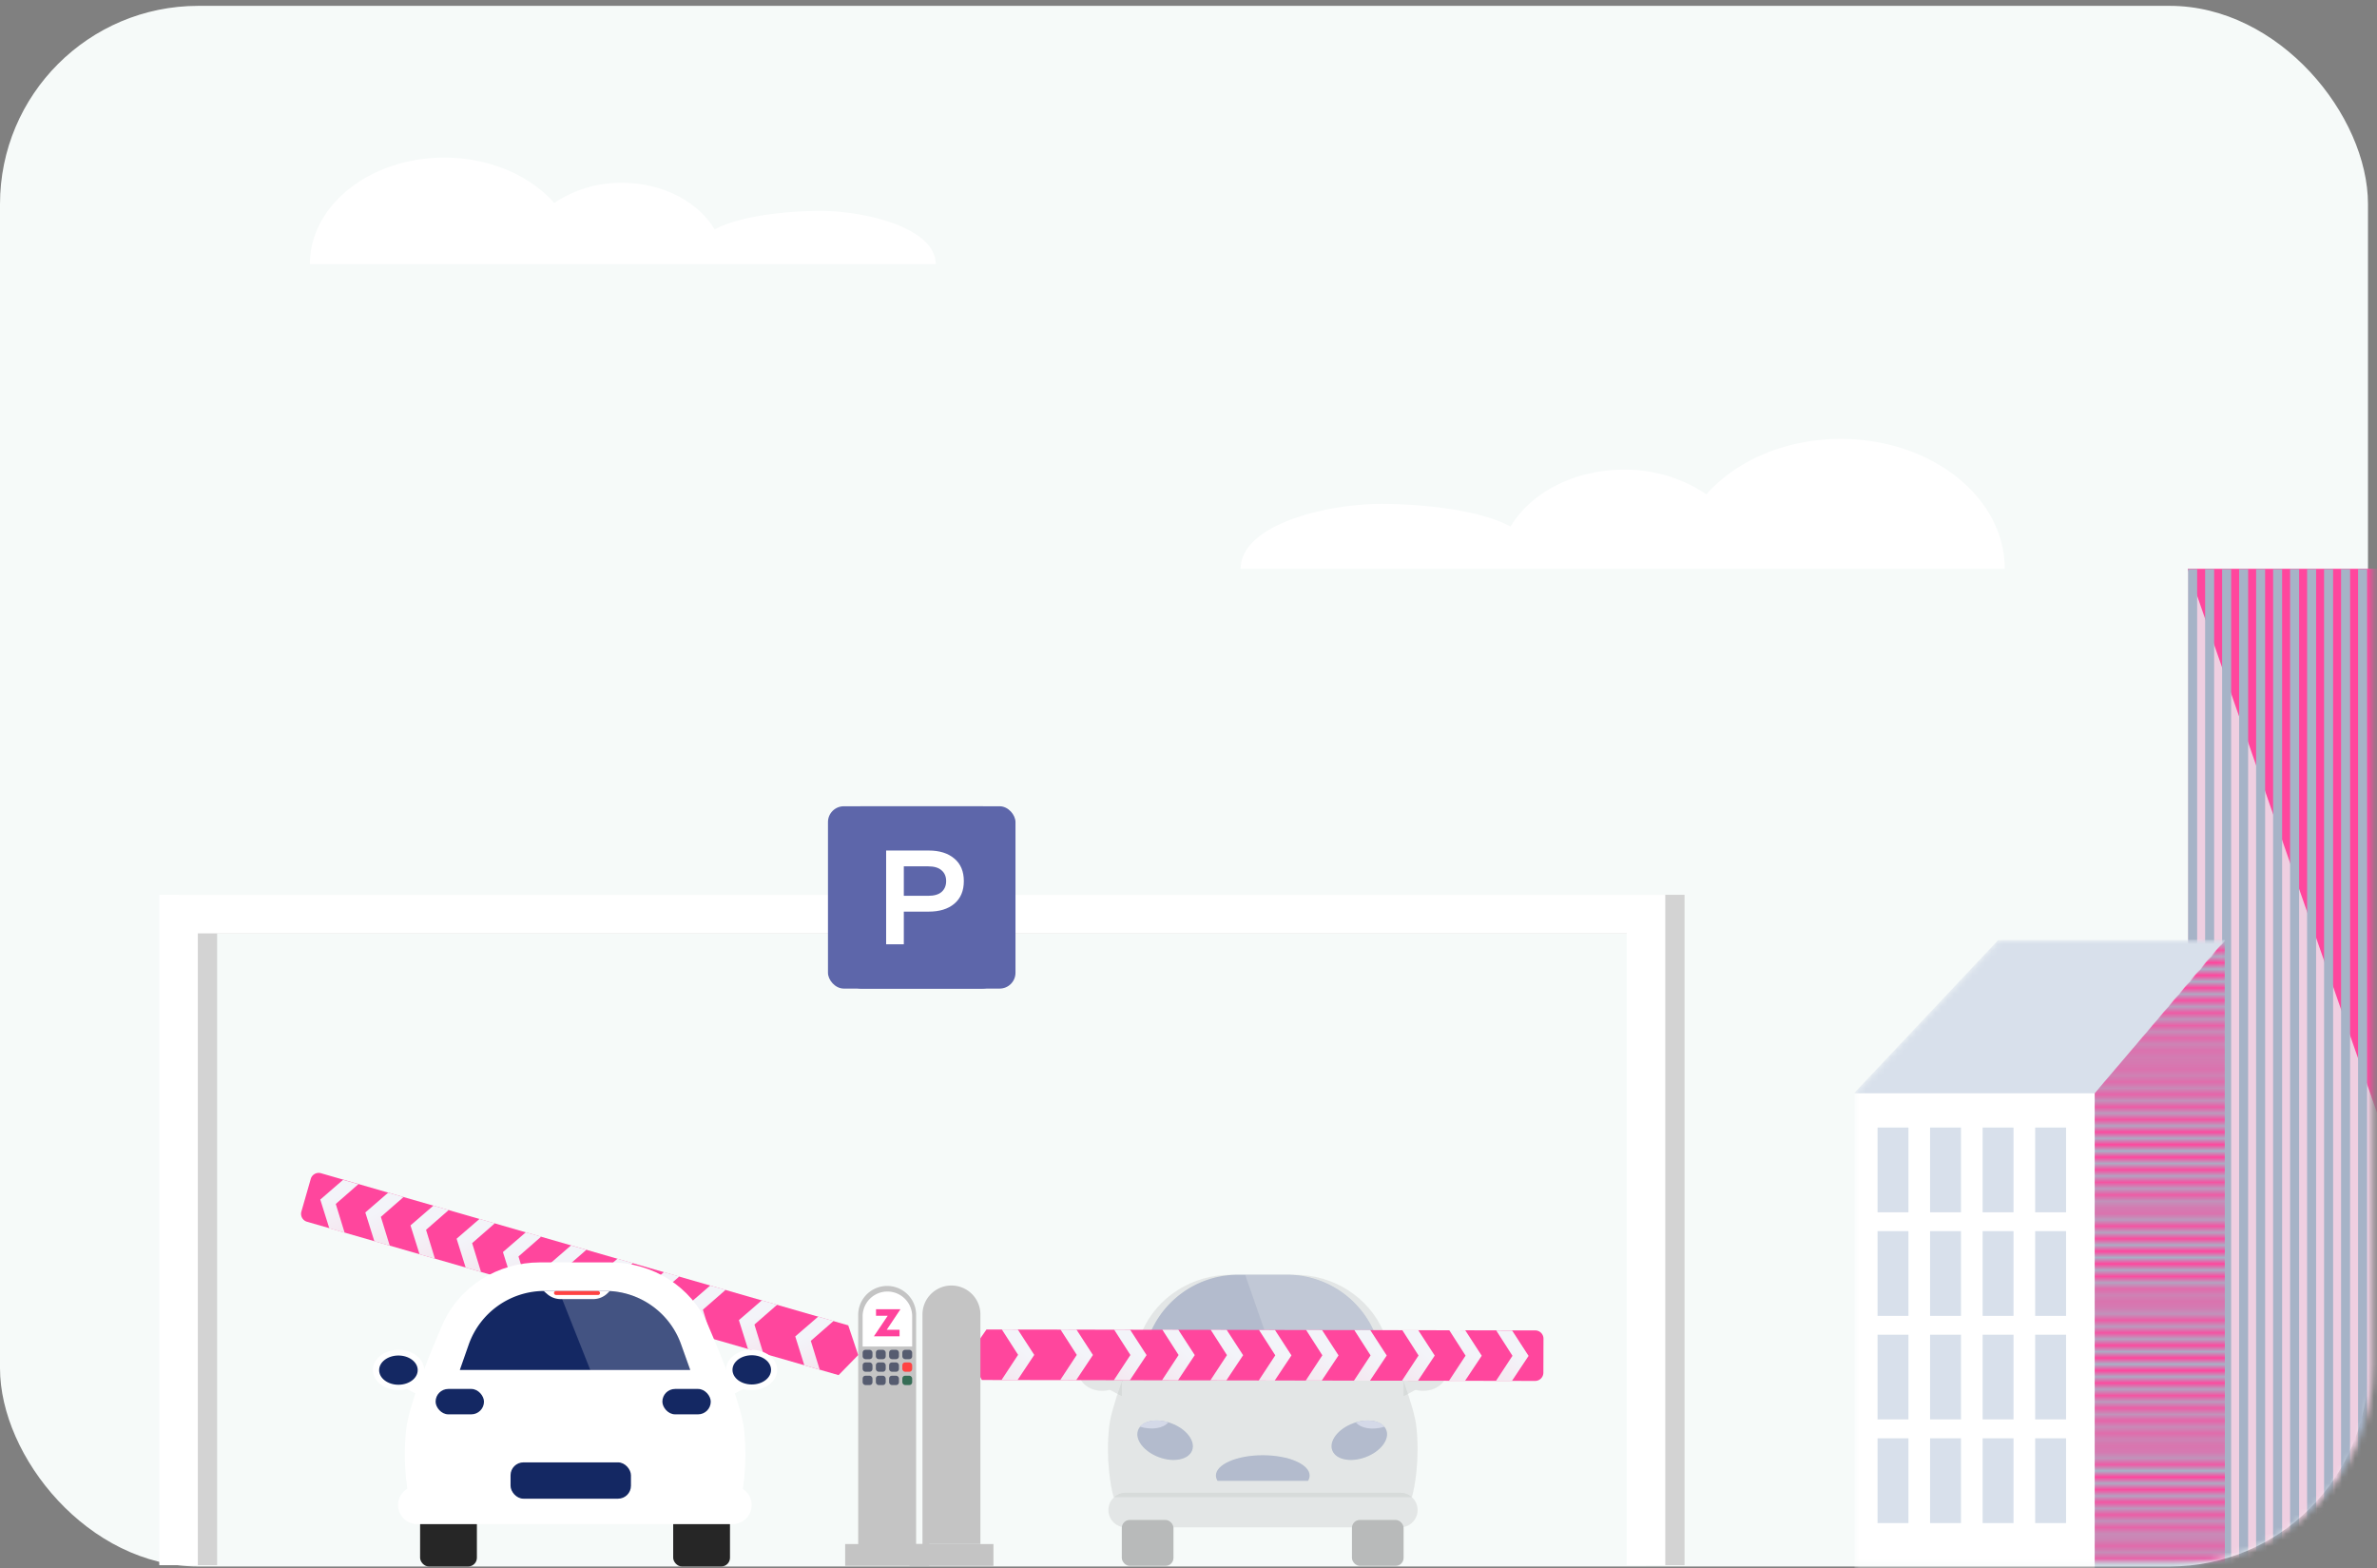 <?xml version="1.0" encoding="utf-8"?>
<svg xmlns="http://www.w3.org/2000/svg" fill="none" viewBox="0 0 379 250">
  <rect x="0" y="0" width="379" height="250" fill="#808080" stroke="none"/>
  <rect width="377.563" height="248.813" y=".932" fill="#F6FAF9" rx="31.619"/>
  <mask id="a" width="379" height="250" x="0" y="0" maskUnits="userSpaceOnUse">
    <rect width="377.563" height="248.813" x=".79" y=".727" fill="#fff" rx="31.619"/>
  </mask>
  <g mask="url(#a)">
    <path fill="#EFCFE1" d="M408.633 90.761H348.87v163.551l59.763 5.764V90.761z"/>
    <path fill="#FF469D" d="M408.628 262.561L348.826 90.689h59.802v171.872z"/>
    <path fill="#A6B3C7" d="M348.886 90.734h1.438v173.42h-1.438zM351.596 90.734h1.438v173.42h-1.438zM354.307 90.734h1.438v173.42h-1.438zM357.016 90.734h1.438v173.42h-1.438zM359.725 90.734h1.438v173.42h-1.438zM362.435 90.734h1.438v173.42h-1.438zM365.144 90.734h1.438v173.42h-1.438zM367.854 90.734h1.438v173.42h-1.438zM370.562 90.734H372v173.42h-1.438zM373.272 90.734h1.438v173.42h-1.438zM375.981 90.734h1.438v173.42h-1.438z"/>
    <g clip-path="url(#clip0)">
      <mask id="b" width="62" height="112" x="295" y="149" maskUnits="userSpaceOnUse">
        <path fill="#fff" d="M295.602 260.288v-85.985l23.013-24.455h36.289l1.48 110.44h-60.782z"/>
      </mask>
      <g mask="url(#b)">
        <path fill="#fff" d="M295.602 260.547v-86.244l23.013-24.455h36.146l.143 110.699h-59.302z"/>
        <path fill="#A6B3C7" d="M354.903 260.296l-.143-110.448h-3.55l-17.215 24.455v85.993h20.908z"/>
        <path fill="#D8E0EB" d="M333.996 174.303l20.908-24.455h-36.289l-23.013 24.455h38.394zM304.291 179.771h-4.927v13.509h4.927v-13.509zM312.668 179.771h-4.926v13.509h4.926v-13.509zM321.045 179.771h-4.926v13.509h4.926v-13.509zM329.424 179.771h-4.926v13.509h4.926v-13.509zM304.291 196.281h-4.927v13.509h4.927v-13.509zM312.668 196.281h-4.926v13.509h4.926v-13.509zM321.045 196.281h-4.926v13.509h4.926v-13.509zM329.424 196.281h-4.926v13.509h4.926v-13.509zM304.291 212.792h-4.927v13.509h4.927v-13.509zM312.668 212.792h-4.926v13.509h4.926v-13.509zM321.045 212.792h-4.926v13.509h4.926v-13.509zM329.424 212.792h-4.926v13.509h4.926v-13.509zM304.291 229.315h-4.927v13.509h4.927v-13.509zM312.668 229.315h-4.926v13.509h4.926v-13.509zM321.045 229.315h-4.926v13.509h4.926v-13.509zM329.424 229.315h-4.926v13.509h4.926v-13.509z"/>
        <mask id="c" width="40" height="114" x="331" y="150" maskUnits="userSpaceOnUse">
          <path fill="#FF469D" d="M370.228 150.819h1.099v38.922h-1.099z" transform="rotate(90 370.228 150.819)"/>
          <path fill="#FF469D" d="M370.228 152.893h1.099v38.922h-1.099z" transform="rotate(90 370.228 152.893)"/>
          <path fill="#FF469D" d="M370.228 154.966h1.099v38.922h-1.099z" transform="rotate(90 370.228 154.966)"/>
          <path fill="#FF469D" d="M370.228 157.039h1.099v38.922h-1.099z" transform="rotate(90 370.228 157.039)"/>
          <path fill="#FF469D" d="M370.228 159.113h1.099v38.922h-1.099z" transform="rotate(90 370.228 159.113)"/>
          <path fill="#FF469D" d="M370.228 161.186h1.099v38.922h-1.099z" transform="rotate(90 370.228 161.186)"/>
          <path fill="#FF469D" d="M370.228 163.259h1.099v38.922h-1.099z" transform="rotate(90 370.228 163.259)"/>
          <path fill="#FF469D" d="M370.228 165.332h1.099v38.922h-1.099z" transform="rotate(90 370.228 165.332)"/>
          <path fill="#FF469D" d="M370.228 167.405h1.099v38.922h-1.099z" transform="rotate(90 370.228 167.405)"/>
          <path fill="#FF469D" d="M370.228 169.478h1.099V208.4h-1.099z" transform="rotate(90 370.228 169.478)"/>
          <path fill="#FF469D" d="M370.228 171.55h1.099v38.922h-1.099z" transform="rotate(90 370.228 171.55)"/>
          <path fill="#FF469D" d="M370.228 173.623h1.099v38.922h-1.099z" transform="rotate(90 370.228 173.623)"/>
          <path fill="#FF469D" d="M370.266 175.696h1.099v38.922h-1.099z" transform="rotate(90 370.266 175.696)"/>
          <path fill="#FF469D" d="M370.306 177.769h1.099v38.922h-1.099z" transform="rotate(90 370.306 177.769)"/>
          <path fill="#FF469D" d="M370.345 179.842h1.099v38.922h-1.099z" transform="rotate(90 370.345 179.842)"/>
          <path fill="#FF469D" d="M370.345 181.915h1.099v38.922h-1.099z" transform="rotate(90 370.345 181.915)"/>
          <path fill="#FF469D" d="M370.28 183.987h1.099v38.922h-1.099z" transform="rotate(90 370.28 183.987)"/>
          <path fill="#FF469D" d="M370.28 186.06h1.099v38.922h-1.099z" transform="rotate(90 370.28 186.06)"/>
          <path fill="#FF469D" d="M370.28 188.133h1.099v38.922h-1.099z" transform="rotate(90 370.28 188.133)"/>
          <path fill="#FF469D" d="M370.28 190.206h1.099v38.922h-1.099z" transform="rotate(90 370.28 190.206)"/>
          <path fill="#FF469D" d="M370.28 192.489h1.099v38.922h-1.099z" transform="rotate(90 370.28 192.489)"/>
          <path fill="#FF469D" d="M370.28 194.771h1.099v38.922h-1.099z" transform="rotate(90 370.28 194.771)"/>
          <path fill="#FF469D" d="M370.28 196.844h1.099v38.922h-1.099z" transform="rotate(90 370.28 196.844)"/>
          <path fill="#FF469D" d="M370.28 198.917h1.099v38.922h-1.099z" transform="rotate(90 370.28 198.917)"/>
          <path fill="#FF469D" d="M370.315 200.99h1.099v38.922h-1.099z" transform="rotate(90 370.315 200.99)"/>
          <path fill="#FF469D" d="M370.246 203.062h1.099v38.922h-1.099z" transform="rotate(90 370.246 203.062)"/>
          <path fill="#FF469D" d="M370.246 205.345h1.099v38.922h-1.099z" transform="rotate(90 370.246 205.345)"/>
          <path fill="#FF469D" d="M370.28 207.418h1.099v38.922h-1.099z" transform="rotate(90 370.28 207.418)"/>
          <path fill="#FF469D" d="M370.28 209.7h1.099v38.922h-1.099z" transform="rotate(90 370.28 209.7)"/>
          <path fill="#FF469D" d="M370.28 211.773h1.099v38.922h-1.099z" transform="rotate(90 370.28 211.773)"/>
          <path fill="#FF469D" d="M370.28 213.846h1.099v38.922h-1.099z" transform="rotate(90 370.28 213.846)"/>
          <path fill="#FF469D" d="M370.28 215.919h1.099v38.922h-1.099z" transform="rotate(90 370.28 215.919)"/>
          <path fill="#FF469D" d="M370.315 217.992h1.099v38.922h-1.099z" transform="rotate(90 370.315 217.992)"/>
          <path fill="#FF469D" d="M370.28 220.064h1.099v38.922h-1.099z" transform="rotate(90 370.28 220.064)"/>
          <path fill="#FF469D" d="M370.246 222.137h1.099v38.922h-1.099z" transform="rotate(90 370.246 222.137)"/>
          <path fill="#FF469D" d="M370.28 224.21h1.099v38.922h-1.099z" transform="rotate(90 370.28 224.21)"/>
          <path fill="#FF469D" d="M370.28 226.283h1.099v38.922h-1.099z" transform="rotate(90 370.28 226.283)"/>
          <path fill="#FF469D" d="M370.28 228.356h1.099v38.922h-1.099z" transform="rotate(90 370.28 228.356)"/>
          <path fill="#FF469D" d="M370.28 230.429h1.099v38.922h-1.099z" transform="rotate(90 370.28 230.429)"/>
          <path fill="#FF469D" d="M370.28 232.711h1.099v38.922h-1.099z" transform="rotate(90 370.28 232.711)"/>
          <path fill="#FF469D" d="M370.28 234.994h1.099v38.922h-1.099z" transform="rotate(90 370.28 234.994)"/>
          <path fill="#FF469D" d="M370.28 237.067h1.099v38.922h-1.099z" transform="rotate(90 370.28 237.067)"/>
          <path fill="#FF469D" d="M370.28 239.14h1.099v38.922h-1.099z" transform="rotate(90 370.28 239.14)"/>
          <path fill="#FF469D" d="M370.315 241.212h1.099v38.922h-1.099z" transform="rotate(90 370.315 241.212)"/>
          <path fill="#FF469D" d="M370.246 243.285h1.099v38.922h-1.099z" transform="rotate(90 370.246 243.285)"/>
          <path fill="#FF469D" d="M370.246 245.568h1.099v38.922h-1.099z" transform="rotate(90 370.246 245.568)"/>
          <path fill="#FF469D" d="M370.28 247.641h1.099v38.922h-1.099z" transform="rotate(90 370.28 247.641)"/>
        </mask>
        <g mask="url(#c)">
          <path fill="#FF469D" d="M354.765 260.276v-110.44l-20.77 24.467v85.973h20.77z"/>
        </g>
      </g>
    </g>
  </g>
  <path fill="#fff" d="M70.831 25.13c7.261 0 13.67 2.861 17.547 7.235a18.95 18.95 0 0110.781-3.217c6.534 0 12.172 3.037 14.792 7.432 4.275-2.309 12.167-2.956 16.862-2.956 7.256 0 18.382 2.733 18.382 8.493H49.409c0-9.39 9.59-16.987 21.422-16.987zM293.501 69.98c-8.868 0-16.711 3.494-21.423 8.834a23.121 23.121 0 00-13.169-3.934c-7.978 0-14.862 3.716-18.059 9.067-5.218-2.819-14.857-3.615-20.587-3.615-8.862 0-22.447 3.34-22.447 10.357h121.83c.005-11.44-11.704-20.708-26.145-20.708z"/>
  <path stroke="#fff" stroke-width="6.149" d="M265.515 249.54V145.734H31.544V249.54"/>
  <path stroke="#262626" stroke-width="6.149" d="M265.515 249.54V145.734H31.544V249.54" opacity=".2"/>
  <path stroke="#fff" stroke-width="6.149" d="M262.441 249.54V145.734H28.47V249.54"/>
  <rect width="27.118" height="29.067" x="134.796" y="128.544" fill="#5D66AA" rx="2.526"/>
  <rect width="27.118" height="29.067" x="132.016" y="128.544" fill="#5D66AA" rx="2.526"/>
  <path fill="#fff" d="M141.29 150.553v-14.951h6.792c1.723 0 3.083.427 4.08 1.281 1.011.84 1.516 2.037 1.516 3.589s-.505 2.755-1.516 3.609c-.997.84-2.357 1.26-4.08 1.26h-3.973v5.212h-2.819zm2.819-12.431v4.699h3.888c.954 0 1.666-.206 2.136-.619.484-.428.726-1.004.726-1.73 0-.727-.242-1.296-.726-1.709-.47-.427-1.182-.641-2.136-.641h-3.888z"/>
  <g opacity=".3">
    <g fill="#262626" opacity=".3">
      <ellipse cx="175.741" cy="218.826" rx="3.712" ry="2.918"/>
      <path d="M178.868 222.601l-3.187-1.7 3.187-1.169v2.869z"/>
    </g>
    <g fill="#262626" opacity=".3">
      <ellipse rx="3.712" ry="2.918" transform="matrix(-1 0 0 1 226.923 218.826)"/>
      <path d="M223.797 222.601l3.187-1.7-3.187-1.169v2.869z"/>
    </g>
    <path fill="#262626" fill-rule="evenodd" d="M225.12 238.697c.475-1.614 1.282-6.124.712-11.251-.352-3.173-2.76-9.421-5.231-15.128-2.429-5.613-8.047-9.083-14.163-9.083H196.247c-6.116 0-11.734 3.471-14.164 9.083-2.47 5.707-4.878 11.955-5.231 15.128-.569 5.127.238 9.637.712 11.251h47.556z" clip-rule="evenodd" opacity=".3"/>
    <rect width="8.235" height="7.323" x="178.867" y="242.327" fill="#262626" rx="1.264"/>
    <rect width="8.235" height="7.323" x="215.56" y="242.326" fill="#262626" rx="1.264"/>
    <path fill="#262626" fill-rule="evenodd" d="M223.265 237.985a2.763 2.763 0 010 5.527h-21.782v.001H179.42a2.765 2.765 0 010-5.528h43.845z" clip-rule="evenodd" opacity=".3"/>
    <ellipse cx="185.771" cy="229.621" fill="#142863" rx="4.606" ry="2.883" transform="rotate(20.5 185.771 229.621)"/>
    <path fill="#838CC0" fill-rule="evenodd" d="M181.735 227.453c.814-.979 2.652-1.277 4.563-.697-.813.98-2.651 1.277-4.563.697z" clip-rule="evenodd"/>
    <ellipse fill="#142863" rx="4.606" ry="2.883" transform="scale(-1 1) rotate(20.5 -743.276 -484.463)"/>
    <path fill="#838CC0" fill-rule="evenodd" d="M220.748 227.466c-.813-.979-2.651-1.277-4.563-.697.814.979 2.652 1.277 4.563.697z" clip-rule="evenodd"/>
    <path fill="#142863" d="M182.871 213.974a15.198 15.198 0 0114.53-10.741h7.788a15.2 15.2 0 0114.503 10.651l1.55 4.941h-39.86l1.489-4.851z"/>
    <path fill="#fff" fill-rule="evenodd" d="M203.962 218.834l-5.417-15.568h6.67a15.174 15.174 0 0114.48 10.634l1.548 4.934h-17.281z" clip-rule="evenodd" opacity=".2"/>
    <path fill="#142863" fill-rule="evenodd" d="M201.343 232.007c-4.129 0-7.475 1.45-7.475 3.238 0 .294.091.58.261.851h14.427c.171-.271.261-.557.261-.851 0-1.788-3.346-3.238-7.474-3.238z" clip-rule="evenodd"/>
  </g>
  <path fill="#C4C4C4" d="M158.399 246.171h-13.396v3.478h13.396z"/>
  <path fill="#FF469D" d="M157.288 211.964l-2.845 4.102 2.111 3.948 88.211.148a1.317 1.317 0 001.318-1.312l.017-5.42a1.317 1.317 0 00-1.314-1.32l-87.498-.146z"/>
  <path fill="url(#paint0_linear)" d="M241.107 212.134l2.616 4.039-2.663 4.006-2.538-.014 2.633-4.007-2.586-4.039 2.538.015z"/>
  <path fill="url(#paint1_linear)" d="M233.629 212.098l2.626 4.048-2.673 4.015-2.547-.015 2.642-4.015-2.595-4.048 2.547.015z"/>
  <path fill="url(#paint2_linear)" d="M226.132 212.074l2.626 4.048-2.673 4.015-2.551-.006 2.646-4.024-2.595-4.047 2.547.014z"/>
  <path fill="url(#paint3_linear)" d="M218.481 212.061l2.625 4.047-2.672 4.016-2.551-.006 2.646-4.025-2.596-4.047 2.548.015z"/>
  <path fill="url(#paint4_linear)" d="M210.794 212.045l2.626 4.048-2.673 4.015-2.55-.006 2.645-4.025-2.595-4.047 2.547.015z"/>
  <path fill="url(#paint5_linear)" d="M203.289 212.048l2.626 4.047-2.673 4.016-2.55-.006 2.645-4.025-2.595-4.047 2.547.015z"/>
  <path fill="url(#paint6_linear)" d="M195.583 212.018l2.626 4.047-2.673 4.016-2.55-.006 2.645-4.025-2.595-4.047 2.547.015z"/>
  <path fill="url(#paint7_linear)" d="M187.872 211.998l2.626 4.048-2.673 4.015-2.55-.006 2.645-4.024-2.595-4.048 2.547.015z"/>
  <path fill="url(#paint8_linear)" d="M180.19 211.997l2.625 4.048-2.672 4.015-2.551-.006 2.646-4.024-2.596-4.048 2.548.015z"/>
  <path fill="url(#paint9_linear)" d="M171.637 211.979l2.626 4.048-2.673 4.015-2.551-.006 2.646-4.024-2.595-4.047 2.547.014z"/>
  <path fill="url(#paint10_linear)" d="M162.281 211.966l2.625 4.048-2.672 4.016-2.551-.007 2.646-4.024-2.596-4.047 2.548.014z"/>
  <path fill="#C4C4C4" d="M156.321 209.639a4.619 4.619 0 10-9.237 0v36.532h9.237v-36.532zM134.755 246.171h13.396v3.478h-13.396zM136.835 209.638a4.618 4.618 0 019.237 0v36.533h-9.237v-36.533z"/>
  <path fill="#FF469D" d="M135.248 211.304l1.588 4.733-3.128 3.203-84.754-24.453a1.316 1.316 0 01-.9-1.627l1.496-5.21c.2-.699.93-1.103 1.629-.901l84.069 24.255z"/>
  <path fill="url(#paint11_linear)" d="M54.705 188.098l-3.638 3.149 1.44 4.59 2.441.693-1.411-4.582 3.61-3.157-2.442-.693z"/>
  <path fill="url(#paint12_linear)" d="M61.897 190.148l-3.65 3.155 1.447 4.601 2.45.696-1.417-4.593 3.62-3.163-2.45-.696z"/>
  <path fill="url(#paint13_linear)" d="M69.101 192.215l-3.65 3.155 1.447 4.601 2.451.706-1.418-4.603 3.62-3.163-2.45-.696z"/>
  <path fill="url(#paint14_linear)" d="M76.453 194.336l-3.65 3.155 1.447 4.601 2.45.705-1.418-4.602 3.621-3.163-2.45-.696z"/>
  <path fill="url(#paint15_linear)" d="M83.84 196.463l-3.65 3.155 1.446 4.601 2.452.706-1.42-4.603 3.622-3.163-2.45-.696z"/>
  <path fill="url(#paint16_linear)" d="M91.046 198.559l-3.65 3.155 1.447 4.601 2.452.706-1.42-4.603 3.622-3.163-2.45-.696z"/>
  <path fill="url(#paint17_linear)" d="M98.456 200.679l-3.65 3.155 1.447 4.601 2.45.705-1.418-4.602 3.621-3.163-2.45-.696z"/>
  <path fill="url(#paint18_linear)" d="M105.865 202.809l-3.65 3.155 1.447 4.602 2.451.705-1.419-4.602 3.621-3.164-2.45-.696z"/>
  <path fill="url(#paint19_linear)" d="M113.244 204.951l-3.65 3.155 1.447 4.601 2.451.706-1.419-4.603 3.621-3.163-2.45-.696z"/>
  <path fill="url(#paint20_linear)" d="M121.462 207.318l-3.65 3.155 1.447 4.601 2.452.706-1.419-4.603 3.621-3.163-2.451-.696z"/>
  <path fill="url(#paint21_linear)" d="M130.452 209.915l-3.65 3.155 1.447 4.601 2.451.705-1.419-4.602 3.621-3.163-2.45-.696z"/>
  <path fill="#fff" d="M137.542 209.86a3.949 3.949 0 117.899 0v4.82h-7.899v-4.82z"/>
  <path fill="#FF429C" d="M143.43 212.01v1.038h-4.092l2.203-3.276h-1.864v-1.037h3.894l-2.188 3.275h2.047z"/>
  <rect width="1.569" height="1.491" x="137.542" y="215.201" fill="#565C70" rx=".443"/>
  <rect width="1.569" height="1.491" x="137.542" y="217.212" fill="#565C70" rx=".443"/>
  <rect width="1.569" height="1.491" x="137.542" y="219.332" fill="#565C70" rx=".443"/>
  <rect width="1.569" height="1.491" x="139.652" y="215.201" fill="#565C70" rx=".443"/>
  <rect width="1.569" height="1.491" x="139.652" y="217.212" fill="#565C70" rx=".443"/>
  <rect width="1.569" height="1.491" x="139.652" y="219.332" fill="#565C70" rx=".443"/>
  <rect width="1.569" height="1.491" x="141.762" y="215.201" fill="#565C70" rx=".443"/>
  <rect width="1.569" height="1.491" x="141.762" y="217.212" fill="#565C70" rx=".443"/>
  <rect width="1.569" height="1.491" x="141.762" y="219.332" fill="#565C70" rx=".443"/>
  <rect width="1.569" height="1.491" x="143.872" y="215.201" fill="#565C70" rx=".443"/>
  <rect width="1.569" height="1.491" x="143.872" y="217.212" fill="#FF4343" rx=".443"/>
  <rect width="1.569" height="1.491" x="143.872" y="219.332" fill="#366D56" rx=".443"/>
  <ellipse cx="63.541" cy="218.412" fill="#fff" rx="4.083" ry="3.21"/>
  <path fill="#fff" d="M66.981 222.565l-3.505-1.87 3.505-1.286v3.156z"/>
  <ellipse fill="#fff" rx="4.083" ry="3.21" transform="matrix(-1 0 0 1 119.835 218.412)"/>
  <path fill="#fff" d="M116.395 222.565l3.505-1.87-3.505-1.286v3.156z"/>
  <ellipse cx="119.867" cy="218.399" fill="#142863" rx="3.076" ry="2.33"/>
  <path fill="#fff" fill-rule="evenodd" d="M117.853 240.269c.522-1.776 1.409-6.736.783-12.375-.388-3.49-3.036-10.362-5.754-16.639-2.672-6.173-8.851-9.99-15.578-9.99h-5.769v.001h-5.439c-6.727 0-12.906 3.817-15.578 9.99-2.717 6.277-5.366 13.148-5.754 16.639-.626 5.639.261 10.599.784 12.375h26.317v-.001h25.988z" clip-rule="evenodd"/>
  <rect width="7.713" height="4.048" x="69.455" y="221.442" fill="#142863" rx="2.024"/>
  <rect width="7.713" height="4.048" x="105.613" y="221.442" fill="#142863" rx="2.024"/>
  <rect width="9.058" height="8.054" x="66.981" y="241.691" fill="#262626" rx="1.39"/>
  <rect width="9.058" height="8.054" x="107.336" y="241.691" fill="#262626" rx="1.39"/>
  <path fill="#fff" fill-rule="evenodd" d="M116.862 236.915a3.04 3.04 0 010 6.079H91.849v.001H66.515a3.04 3.04 0 010-6.08h50.347z" clip-rule="evenodd"/>
  <rect width="19.197" height="5.79" x="81.405" y="233.148" fill="#142863" rx="2.056"/>
  <path fill="#142863" d="M74.723 214.397a12.812 12.812 0 0112.093-8.579h9.708c5.412 0 10.24 3.4 12.063 8.496l1.468 4.101H73.316l1.407-4.018z"/>
  <path fill="#fff" fill-rule="evenodd" d="M94.12 218.421l-4.997-12.59c.16-.004.32-.007.48-.007h6.939c5.412 0 10.24 3.401 12.063 8.496l1.467 4.101H94.121z" clip-rule="evenodd" opacity=".2"/>
  <ellipse cx="63.526" cy="218.442" fill="#142863" rx="3.076" ry="2.33"/>
  <path fill="#fff" d="M87.26 206.321l-.591-.511h10.556l-.296.308a3.255 3.255 0 01-2.346.999H89.39c-.783 0-1.54-.283-2.131-.796z"/>
  <rect width="7.346" height=".633" x="88.329" y="205.83" fill="#FF4343" rx=".317"/>
  <defs>
    <linearGradient id="paint0_linear" x1="236.47" x2="241.045" y1="219.611" y2="214.728" gradientUnits="userSpaceOnUse">
      <stop stop-color="#F5E5EE"/>
      <stop offset="1" stop-color="#F3F4F9"/>
    </linearGradient>
    <linearGradient id="paint1_linear" x1="228.975" x2="233.56" y1="219.591" y2="214.69" gradientUnits="userSpaceOnUse">
      <stop stop-color="#F5E5EE"/>
      <stop offset="1" stop-color="#F3F4F9"/>
    </linearGradient>
    <linearGradient id="paint2_linear" x1="221.478" x2="226.063" y1="219.568" y2="214.667" gradientUnits="userSpaceOnUse">
      <stop stop-color="#F5E5EE"/>
      <stop offset="1" stop-color="#F3F4F9"/>
    </linearGradient>
    <linearGradient id="paint3_linear" x1="213.827" x2="218.411" y1="219.554" y2="214.653" gradientUnits="userSpaceOnUse">
      <stop stop-color="#F5E5EE"/>
      <stop offset="1" stop-color="#F3F4F9"/>
    </linearGradient>
    <linearGradient id="paint4_linear" x1="206.14" x2="210.725" y1="219.538" y2="214.637" gradientUnits="userSpaceOnUse">
      <stop stop-color="#F5E5EE"/>
      <stop offset="1" stop-color="#F3F4F9"/>
    </linearGradient>
    <linearGradient id="paint5_linear" x1="198.635" x2="203.22" y1="219.541" y2="214.64" gradientUnits="userSpaceOnUse">
      <stop stop-color="#F5E5EE"/>
      <stop offset="1" stop-color="#F3F4F9"/>
    </linearGradient>
    <linearGradient id="paint6_linear" x1="190.929" x2="195.514" y1="219.511" y2="214.61" gradientUnits="userSpaceOnUse">
      <stop stop-color="#F5E5EE"/>
      <stop offset="1" stop-color="#F3F4F9"/>
    </linearGradient>
    <linearGradient id="paint7_linear" x1="183.218" x2="187.803" y1="219.491" y2="214.59" gradientUnits="userSpaceOnUse">
      <stop stop-color="#F5E5EE"/>
      <stop offset="1" stop-color="#F3F4F9"/>
    </linearGradient>
    <linearGradient id="paint8_linear" x1="175.536" x2="180.12" y1="219.49" y2="214.589" gradientUnits="userSpaceOnUse">
      <stop stop-color="#F5E5EE"/>
      <stop offset="1" stop-color="#F3F4F9"/>
    </linearGradient>
    <linearGradient id="paint9_linear" x1="166.983" x2="171.568" y1="219.473" y2="214.572" gradientUnits="userSpaceOnUse">
      <stop stop-color="#F5E5EE"/>
      <stop offset="1" stop-color="#F3F4F9"/>
    </linearGradient>
    <linearGradient id="paint10_linear" x1="157.627" x2="162.211" y1="219.46" y2="214.559" gradientUnits="userSpaceOnUse">
      <stop stop-color="#F5E5EE"/>
      <stop offset="1" stop-color="#F3F4F9"/>
    </linearGradient>
    <linearGradient id="paint11_linear" x1="57.073" x2="54.041" y1="196.571" y2="190.605" gradientUnits="userSpaceOnUse">
      <stop stop-color="#F5E5EE"/>
      <stop offset="1" stop-color="#F3F4F9"/>
    </linearGradient>
    <linearGradient id="paint12_linear" x1="64.277" x2="61.241" y1="198.642" y2="192.657" gradientUnits="userSpaceOnUse">
      <stop stop-color="#F5E5EE"/>
      <stop offset="1" stop-color="#F3F4F9"/>
    </linearGradient>
    <linearGradient id="paint13_linear" x1="71.481" x2="68.445" y1="200.709" y2="194.724" gradientUnits="userSpaceOnUse">
      <stop stop-color="#F5E5EE"/>
      <stop offset="1" stop-color="#F3F4F9"/>
    </linearGradient>
    <linearGradient id="paint14_linear" x1="78.833" x2="75.797" y1="202.829" y2="196.844" gradientUnits="userSpaceOnUse">
      <stop stop-color="#F5E5EE"/>
      <stop offset="1" stop-color="#F3F4F9"/>
    </linearGradient>
    <linearGradient id="paint15_linear" x1="86.219" x2="83.183" y1="204.957" y2="198.972" gradientUnits="userSpaceOnUse">
      <stop stop-color="#F5E5EE"/>
      <stop offset="1" stop-color="#F3F4F9"/>
    </linearGradient>
    <linearGradient id="paint16_linear" x1="93.427" x2="90.39" y1="207.053" y2="201.068" gradientUnits="userSpaceOnUse">
      <stop stop-color="#F5E5EE"/>
      <stop offset="1" stop-color="#F3F4F9"/>
    </linearGradient>
    <linearGradient id="paint17_linear" x1="100.836" x2="97.8" y1="209.172" y2="203.188" gradientUnits="userSpaceOnUse">
      <stop stop-color="#F5E5EE"/>
      <stop offset="1" stop-color="#F3F4F9"/>
    </linearGradient>
    <linearGradient id="paint18_linear" x1="108.245" x2="105.209" y1="211.303" y2="205.318" gradientUnits="userSpaceOnUse">
      <stop stop-color="#F5E5EE"/>
      <stop offset="1" stop-color="#F3F4F9"/>
    </linearGradient>
    <linearGradient id="paint19_linear" x1="115.624" x2="112.588" y1="213.445" y2="207.46" gradientUnits="userSpaceOnUse">
      <stop stop-color="#F5E5EE"/>
      <stop offset="1" stop-color="#F3F4F9"/>
    </linearGradient>
    <linearGradient id="paint20_linear" x1="123.843" x2="120.806" y1="215.812" y2="209.827" gradientUnits="userSpaceOnUse">
      <stop stop-color="#F5E5EE"/>
      <stop offset="1" stop-color="#F3F4F9"/>
    </linearGradient>
    <linearGradient id="paint21_linear" x1="132.832" x2="129.796" y1="218.408" y2="212.424" gradientUnits="userSpaceOnUse">
      <stop stop-color="#F5E5EE"/>
      <stop offset="1" stop-color="#F3F4F9"/>
    </linearGradient>
    <clipPath id="clip0">
      <path fill="#fff" d="M0 0h59.102v110.578H0z" transform="translate(295.662 149.813)"/>
    </clipPath>
  </defs>
</svg>